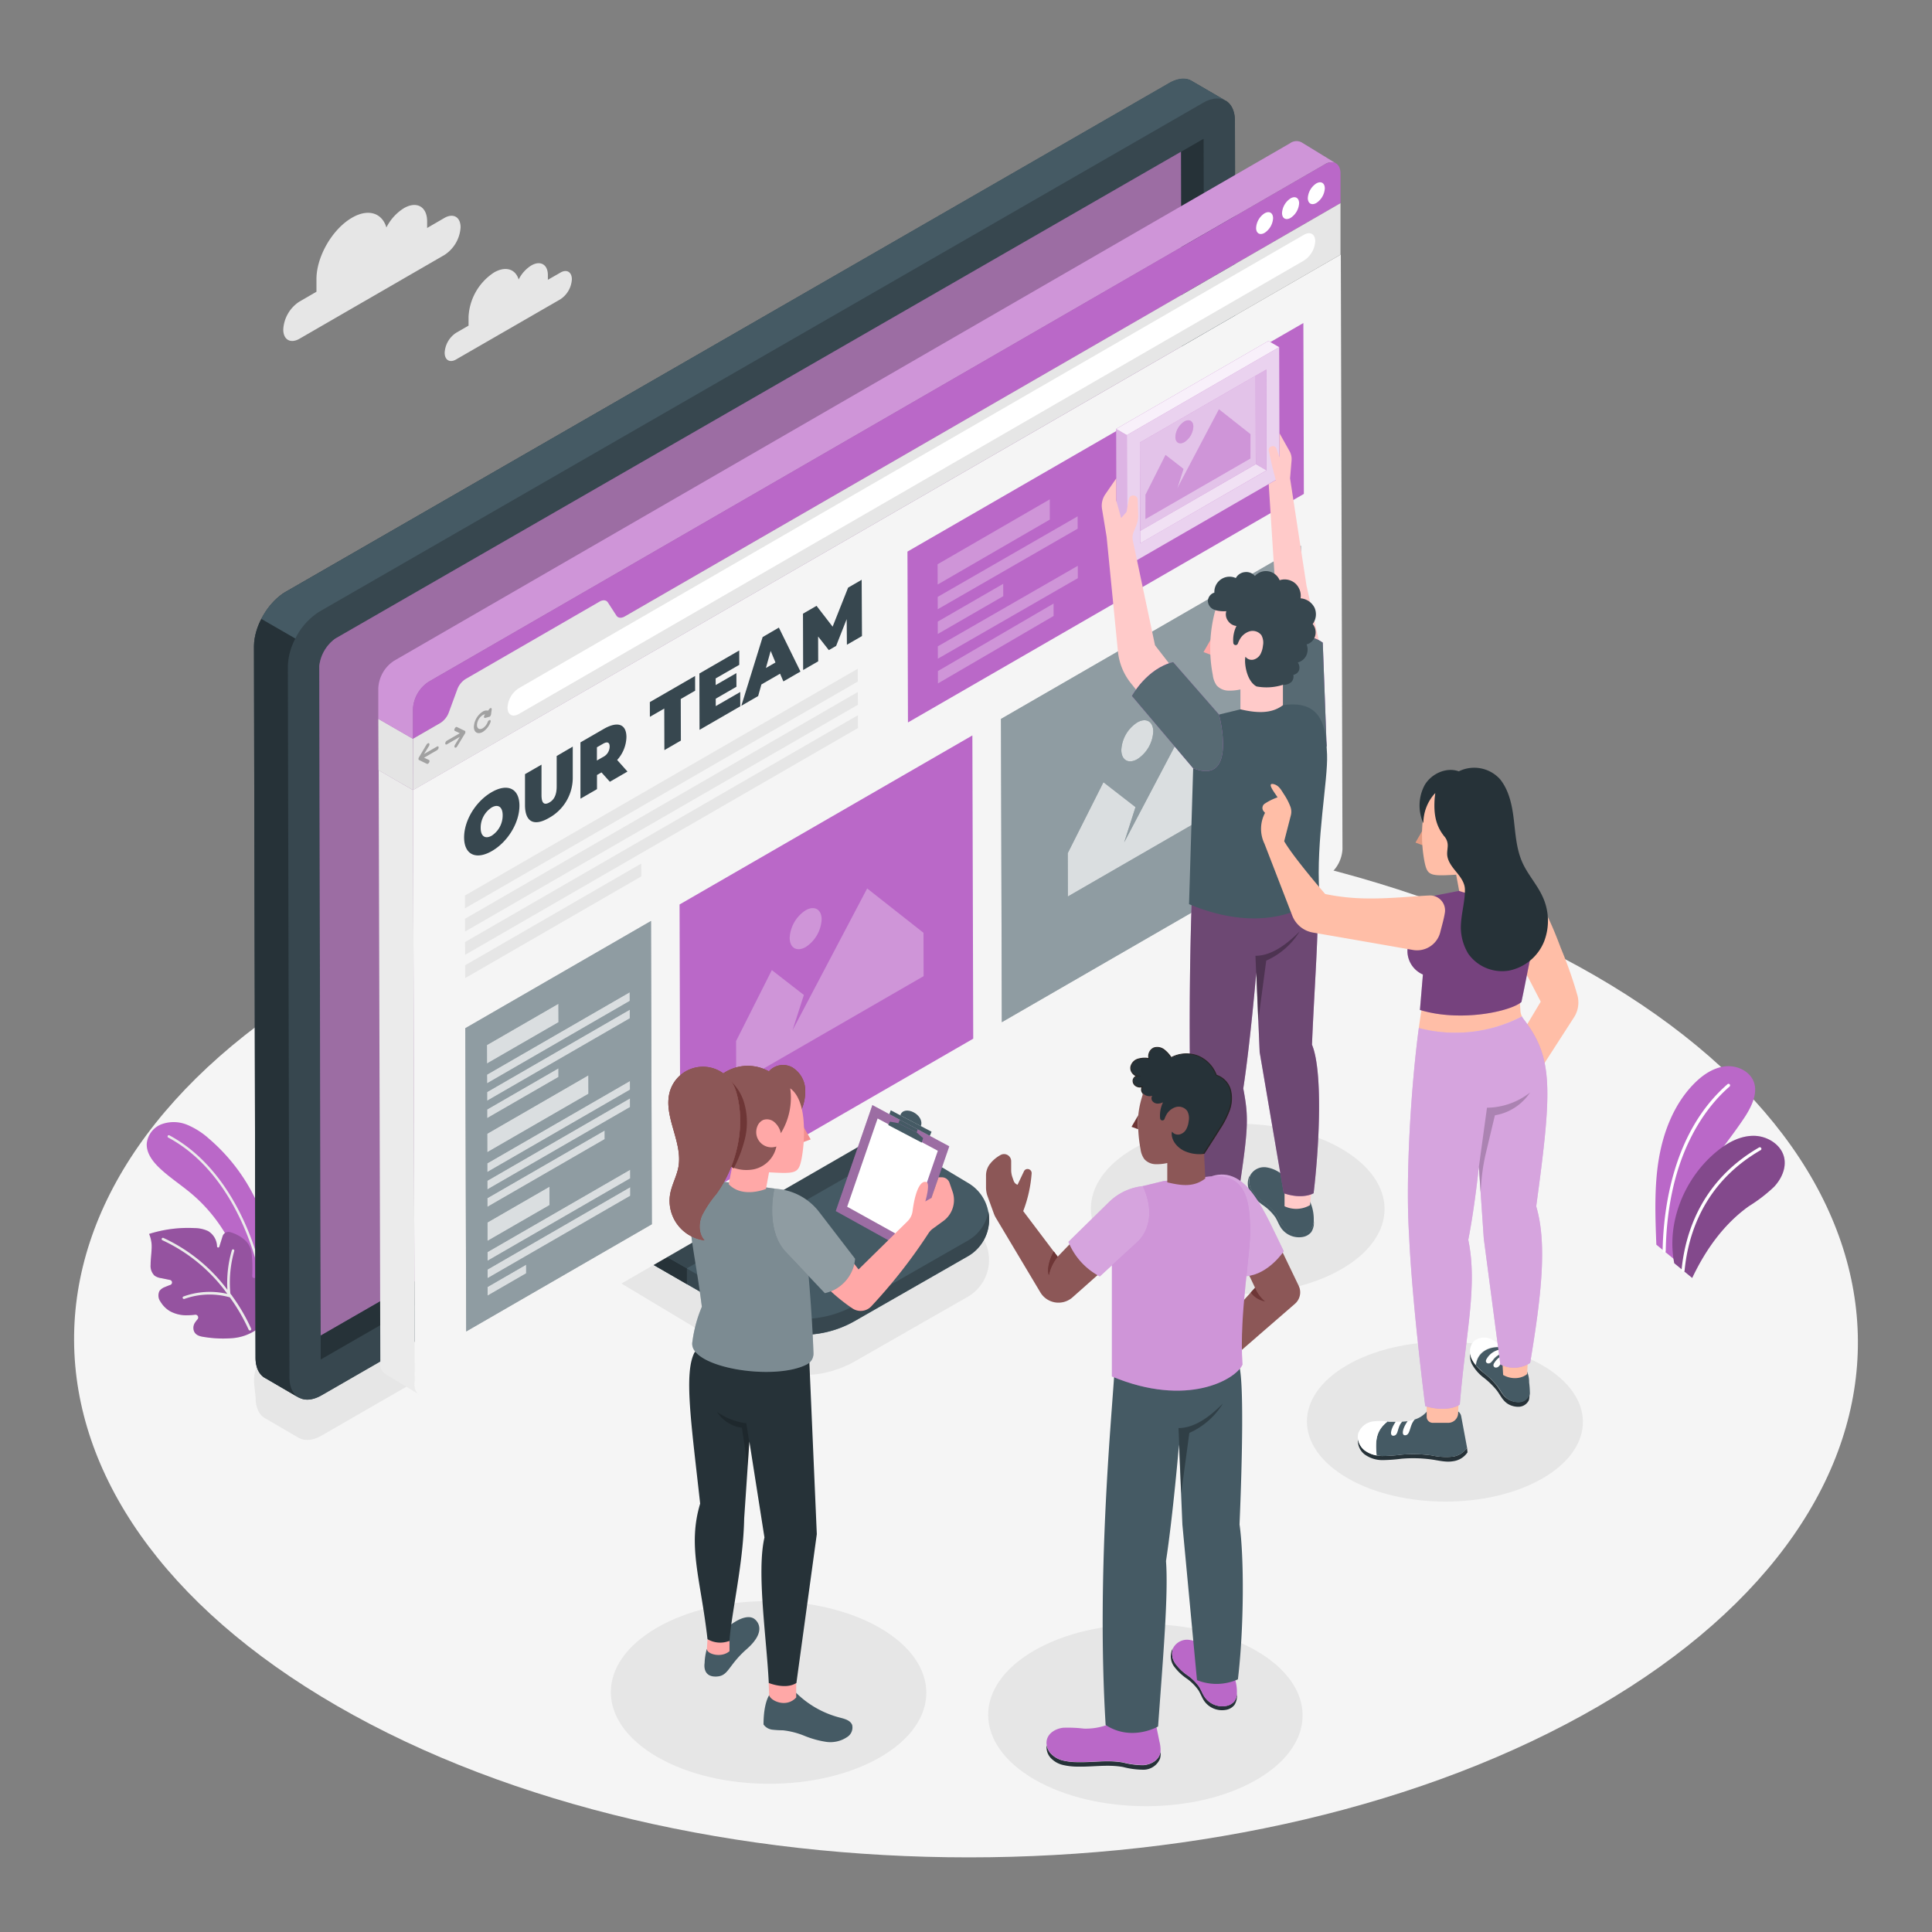 <?xml version="1.0" encoding="UTF-8"?>
<svg xmlns="http://www.w3.org/2000/svg" viewBox="0 0 500 500">
  <rect x="0" y="0" width="500" height="500" fill="#808080" stroke="none"/>
  <defs>
    <style>.cls-1{fill:#f5f5f5;}.cls-2{fill:#e6e6e6;}.cls-3{fill:#ba68c8;}.cls-14,.cls-16,.cls-4{opacity:0.3;}.cls-13,.cls-14,.cls-17,.cls-21,.cls-22,.cls-23,.cls-24,.cls-25,.cls-26,.cls-5{fill:#fff;}.cls-6{fill:#ebebeb;}.cls-13,.cls-15,.cls-7,.cls-8{opacity:0.2;}.cls-8,.cls-9{fill:#455a64;}.cls-10{fill:#37474f;}.cls-11{fill:#263238;}.cls-12{fill:#ffa8a7;}.cls-15{fill:#e0e0e0;}.cls-17{opacity:0.4;}.cls-18{isolation:isolate;}.cls-19,.cls-23{opacity:0.8;}.cls-20{fill:#ffcac9;}.cls-21,.cls-29{opacity:0.1;}.cls-22,.cls-27{opacity:0.5;}.cls-24{opacity:0.7;}.cls-25{opacity:0.9;}.cls-26{opacity:0.6;}.cls-28{fill:#ffbea7;}.cls-30{fill:#e39b81;}.cls-31{fill:#8c5757;}.cls-32{fill:#6e3636;}.cls-33{fill:#272525;}.cls-34{fill:#f28f8f;}</style>
  </defs>
  <g id="Floor">
    <path class="cls-1" d="M412.68,252.44c-90.43-52.21-236.58-52.21-326.43,0S-3.12,389.32,87.31,441.53s236.59,52.21,326.44,0S503.12,304.66,412.68,252.44Z"></path>
  </g>
  <g id="Shadows">
    <path class="cls-2" d="M227.68,421.28c-16-9.23-41.84-9.23-57.73,0s-15.81,24.21.19,33.44,41.84,9.24,57.73,0S243.68,430.52,227.68,421.28Z"></path>
    <path class="cls-2" d="M325.11,427.21c-15.95-9.2-41.71-9.2-57.55,0s-15.75,24.13.19,33.33,41.71,9.21,57.54,0S341.05,436.42,325.11,427.21Z"></path>
    <path class="cls-2" d="M399.12,353.31c-14-8.08-36.61-8.08-50.51,0s-13.83,21.18.16,29.25,36.61,8.08,50.51,0S413.11,361.39,399.12,353.31Z"></path>
    <path class="cls-2" d="M347.11,297.26c-14.89-8.6-38.95-8.6-53.74,0s-14.72,22.53.17,31.13,38.95,8.6,53.74,0S362,305.86,347.11,297.26Z"></path>
    <path class="cls-2" d="M319.6,221.72c0-2.56-.91-4.37-2.36-5.24h0l0,0-.06,0h0l-8.61-5h0a3,3,0,0,0-.59-.31,4.18,4.18,0,0,0-1.34-.32,4.87,4.87,0,0,0-.85,0l-.28,0-.63.12-.32.09a5.9,5.9,0,0,0-.67.23l-.3.12a8.47,8.47,0,0,0-1,.5L73.92,343.58h0a9.4,9.4,0,0,0-.88.57l-.28.2-.59.46h0l-.3.26h0l-.54.49h0l-.29.29-.51.55-.27.29-.5.61c-.08.1-.15.2-.23.29h0c-.17.23-.34.46-.5.7l-.18.26c-.18.26-.35.53-.52.81a1.74,1.74,0,0,0-.11.18,18.14,18.14,0,0,0-.89,1.69c0,.1-.09.19-.14.29l-.24.59h0c-.06.13-.11.25-.16.38s-.13.36-.2.55-.09.29-.14.43h0a4.91,4.91,0,0,0-.15.51h0l-.12.49h0L66,355h0c0,.18-.07.36-.1.54h0c0,.14-.06.28-.08.42h0c0,.2,0,.41-.07.61h0c0,.11,0,.23,0,.34h0c0,.31,0,.63,0,.93h0l.41,3.93a7.8,7.8,0,0,0,.59,3.15,4.94,4.94,0,0,0,.69,1.14,4.25,4.25,0,0,0,.91.84h0a3.42,3.42,0,0,0,.46.26l8.49,4.95h0l.13.07.06,0h0c1.48.78,3.49.63,5.71-.64l73.09-42.1,38,22.81c.49.28,1,.54,1.49.79l.5.24c.34.16.69.32,1,.46l.6.24c.32.13.65.25,1,.36l.64.22,1,.29.65.17c.33.09.66.16,1,.23l.62.13c.36.07.73.13,1.1.18l.53.08c.54.07,1.09.13,1.64.17s1.16.05,1.74.05,1.16,0,1.75-.05a27.05,27.05,0,0,0,3.46-.44c.66-.13,1.31-.29,1.95-.46l.6-.18c.46-.14.9-.28,1.35-.44l.66-.25c.44-.17.88-.35,1.31-.54l.59-.26c.61-.3,1.22-.61,1.82-.95l29.21-16.71A11,11,0,0,0,255.76,324a10.82,10.82,0,0,0-5.14-7.39l-16.7-10-7.09-4.25a9.46,9.46,0,0,1-1-.72,9.61,9.61,0,0,1-3.32-5.06,9.73,9.73,0,0,1-.32-2.47V291.5l89.65-51.63c4.54-2.62,8.22-9,8.2-14.21Z"></path>
  </g>
  <g id="Plants">
    <path class="cls-3" d="M433.3,325.92l-4.64-3.8c-.28-7.32-.57-15,.65-22.23s4.05-14.36,9.21-19.54c2.16-2.17,4.84-4,7.89-4.37s6.44,1.18,7.49,4.06-.56,6.29-2.32,9c-3.76,5.71-8.25,10.92-11.93,16.68A40.71,40.71,0,0,0,433.3,325.92Z"></path>
    <path class="cls-3" d="M433.3,326.92l4.64,3.81c3.43-7.24,8.16-13.94,14.68-18.58a40.3,40.3,0,0,0,6.5-5c1.88-2,3.18-4.77,2.64-7.46-.7-3.44-4.36-5.72-7.88-5.74s-6.81,1.76-9.53,4C436,304.75,431.19,316.33,433.3,326.92Z"></path>
    <path class="cls-4" d="M433.3,326.92l4.64,3.81c3.43-7.24,8.16-13.94,14.68-18.58a40.3,40.3,0,0,0,6.5-5c1.88-2,3.18-4.77,2.64-7.46-.7-3.44-4.36-5.72-7.88-5.74s-6.81,1.76-9.53,4C436,304.75,431.19,316.33,433.3,326.92Z"></path>
    <path class="cls-5" d="M430.68,324.18h0a.42.42,0,0,1-.4-.41c.19-10.84,2.63-30.87,16.8-43.18a.4.4,0,0,1,.53.61c-6,5.2-16.09,17.64-16.52,42.58A.42.42,0,0,1,430.68,324.18Z"></path>
    <path class="cls-5" d="M435.54,329.17h0a.4.4,0,0,1-.36-.44c.94-9.75,5.2-23.17,20.07-31.77a.4.4,0,0,1,.4.7c-14.58,8.42-18.75,21.59-19.68,31.14A.4.4,0,0,1,435.54,329.17Z"></path>
    <path class="cls-3" d="M49.49,308.87c-2.71-2.28-5.72-4.21-8.28-6.66-1.74-1.67-3.35-3.82-3.23-6.23a6,6,0,0,1,3.88-5.05,9.2,9.2,0,0,1,6.57.16,19.94,19.94,0,0,1,5.64,3.59,48.14,48.14,0,0,1,16.59,31.78,7.24,7.24,0,0,1-.47,4.13,4,4,0,0,1-3.77,2c-3.86-.37-4.34-5.39-5.51-8.17a41.33,41.33,0,0,0-6.43-10.55A40.72,40.72,0,0,0,49.49,308.87Z"></path>
    <path class="cls-6" d="M67.1,328.65a.32.32,0,0,1-.31-.25c-1.41-5.8-7.25-25.41-23.25-34a.32.32,0,1,1,.31-.57c16.24,8.75,22.15,28.59,23.57,34.46a.32.32,0,0,1-.24.39Z"></path>
    <path class="cls-3" d="M70,336.77a9.92,9.92,0,0,1-3.25,7.08,12.77,12.77,0,0,1-6.54,2.46,30.38,30.38,0,0,1-7.19-.27c-1.18-.16-2.51-.42-2.89-1.76a2.46,2.46,0,0,1,.4-2.08,8.18,8.18,0,0,1,.59-.76.72.72,0,0,0-.62-1.19,17,17,0,0,1-2,.14A8.81,8.81,0,0,1,44,339.34a7,7,0,0,1-2.45-2.44,2.7,2.7,0,0,1-.27-2.81,3.12,3.12,0,0,1,1.39-1c.47-.2.94-.39,1.42-.56a.67.67,0,0,0-.09-1.28l-2.25-.46a3.89,3.89,0,0,1-1.77-.67,3.47,3.47,0,0,1-1-2.78c0-1.35.2-2.69.25-4a8.47,8.47,0,0,0-.64-4,33.43,33.43,0,0,1,11.79-1.51,8.47,8.47,0,0,1,3.45.76,4.76,4.76,0,0,1,2.34,4,.3.3,0,0,0,.59.05l.85-2.71a1.6,1.6,0,0,1,1.93-1.06,9.67,9.67,0,0,1,3.51,1.79,5.36,5.36,0,0,1,2.06,3.62,35.26,35.26,0,0,1,.16,5.9.53.53,0,0,0,.93.39l.06,0a1.83,1.83,0,0,1,1.18-.62c1.2-.08,1.73,1.05,2,2.05A19.85,19.85,0,0,1,70,336.77Z"></path>
    <path class="cls-7" d="M70,336.77a9.92,9.92,0,0,1-3.25,7.08,12.77,12.77,0,0,1-6.54,2.46,30.38,30.38,0,0,1-7.19-.27c-1.18-.16-2.51-.42-2.89-1.76a2.46,2.46,0,0,1,.4-2.08,8.18,8.18,0,0,1,.59-.76.72.72,0,0,0-.62-1.19,17,17,0,0,1-2,.14A8.81,8.81,0,0,1,44,339.34a7,7,0,0,1-2.45-2.44,2.7,2.7,0,0,1-.27-2.81,3.12,3.12,0,0,1,1.39-1c.47-.2.94-.39,1.42-.56a.67.67,0,0,0-.09-1.28l-2.25-.46a3.89,3.89,0,0,1-1.77-.67,3.47,3.47,0,0,1-1-2.78c0-1.35.2-2.69.25-4a8.47,8.47,0,0,0-.64-4,33.43,33.43,0,0,1,11.79-1.51,8.47,8.47,0,0,1,3.45.76,4.76,4.76,0,0,1,2.34,4,.3.3,0,0,0,.59.05l.85-2.71a1.6,1.6,0,0,1,1.93-1.06,9.67,9.67,0,0,1,3.51,1.79,5.36,5.36,0,0,1,2.06,3.62,35.26,35.26,0,0,1,.16,5.9.53.53,0,0,0,.93.39l.06,0a1.83,1.83,0,0,1,1.18-.62c1.2-.08,1.73,1.05,2,2.05A19.85,19.85,0,0,1,70,336.77Z"></path>
    <path class="cls-6" d="M65,343.86a47.81,47.81,0,0,0-4.91-8.45.36.36,0,0,0-.16-.22c-.1-.14-.21-.28-.31-.43a29.94,29.94,0,0,1,1-11,.32.32,0,1,0-.61-.21,30.07,30.07,0,0,0-1.16,10.25,43.3,43.3,0,0,0-16.56-13.43.33.33,0,0,0-.43.17.33.33,0,0,0,.17.43,43,43,0,0,1,16.81,13.89,20,20,0,0,0-11.38.68.33.33,0,0,0,.12.63l.12,0a19.26,19.26,0,0,1,11.78-.42,47.32,47.32,0,0,1,4.87,8.37.33.33,0,0,0,.3.2l.12,0A.33.33,0,0,0,65,343.86Z"></path>
  </g>
  <g id="Clouds">
    <path class="cls-2" d="M91.11,56.34c4.2-2.43,7.76-1.24,8.89,2.53a12.5,12.5,0,0,1,4.54-5c3.3-1.91,6-.38,6,3.41V59L115,56.41c2.31-1.33,4.19-.26,4.2,2.4A9.19,9.19,0,0,1,115,66L77.5,87.67c-2.31,1.33-4.19.26-4.19-2.39a9.17,9.17,0,0,1,4.17-7.22L81.9,75.5V72.3C81.87,66.43,86,59.29,91.11,56.34Z"></path>
    <path class="cls-2" d="M127.85,70.52c3-1.74,5.57-.89,6.38,1.82a8.89,8.89,0,0,1,3.26-3.63c2.36-1.37,4.29-.27,4.3,2.45v1.25L145,70.57c1.66-1,3-.18,3,1.72a6.64,6.64,0,0,1-3,5.18L118.08,93c-1.66,1-3,.19-3-1.71a6.57,6.57,0,0,1,3-5.18l3.18-1.84V82A14.56,14.56,0,0,1,127.85,70.52Z"></path>
  </g>
  <g id="Device">
    <path class="cls-8" d="M255.76,313.59a10.82,10.82,0,0,0-5.14-7.39l-23.79-14.27a9.62,9.62,0,0,1-4.67-8.26V272.34l-53.78,31.09L163.89,306v12.76h0a9.6,9.6,0,0,0,2.92,6.91c.26.25.54.49.83.72a8.63,8.63,0,0,0,1.07.71l25.55,14.73A26.94,26.94,0,0,0,206,345.4q.87.06,1.74.06c.58,0,1.16,0,1.75,0a26.92,26.92,0,0,0,11.74-3.52l29.21-16.72A10.94,10.94,0,0,0,255.76,313.59Z"></path>
    <path class="cls-9" d="M255.76,313.59a10.82,10.82,0,0,0-5.14-7.39l-23.79-14.27a9.62,9.62,0,0,1-4.67-8.26V272.34l-53.78,31.09L163.89,306v12.76a9.61,9.61,0,0,0,4.82,8.34l25.55,14.73a27.09,27.09,0,0,0,27,0l29.21-16.72A10.94,10.94,0,0,0,255.76,313.59Z"></path>
    <path class="cls-10" d="M250.43,321.1l-29,16.59a27.51,27.51,0,0,1-27.38,0l-21.52-12.41a8.22,8.22,0,0,1-4.13-7.13l0-14.68L163.89,306v12.76a9.61,9.61,0,0,0,4.82,8.34l25.55,14.73a27.09,27.09,0,0,0,27,0l29.21-16.72a10.94,10.94,0,0,0,5.33-11.58A10.85,10.85,0,0,1,250.43,321.1Z"></path>
    <path class="cls-11" d="M172.53,325.24a8.22,8.22,0,0,1-4.13-7.13l0-14.68L163.89,306v12.76a9.61,9.61,0,0,0,4.82,8.34l9.06,5.23v-4.08Z"></path>
    <path class="cls-10" d="M172.53,325.24l5.24,3h0l56.15-32.09-7.09-4.25a9.62,9.62,0,0,1-4.67-8.26V272.34l-53.78,31.09,0,14.68A8.22,8.22,0,0,0,172.53,325.24Z"></path>
    <path class="cls-10" d="M319.6,31.32c0-2.57-.91-4.38-2.36-5.25h0l0,0-.06,0h0l-8.61-5h0a3.63,3.63,0,0,0-.59-.3,4.18,4.18,0,0,0-1.34-.32,7.14,7.14,0,0,0-4.05,1.11L73.92,153.18h0c-.3.17-.59.36-.88.56l-.28.21-.59.46-.3.26-.54.49-.29.29-.51.54-.27.3c-.17.2-.34.4-.5.61l-.23.29c-.17.23-.34.46-.5.7l-.18.25c-.18.27-.35.54-.52.82a1.74,1.74,0,0,0-.11.18,18.14,18.14,0,0,0-.89,1.69l-.14.29-.24.59c-.06.12-.11.25-.16.38l-.2.54-.14.44c-.06.17-.11.34-.16.51l-.12.49-.12.47c0,.18-.07.36-.1.53s-.06.29-.08.42,0,.42-.07.62,0,.23,0,.34c0,.31,0,.62,0,.93h0l.41,183.94a7.8,7.8,0,0,0,.59,3.15,4.49,4.49,0,0,0,1.6,2h0a5,5,0,0,0,.46.26l8.49,4.95h0l.13.07.06,0h0c1.48.78,3.49.63,5.71-.65L311.81,229.47c4.54-2.62,8.22-9,8.2-14.21Zm-237,141.15A10,10,0,0,1,84.91,167a10,10,0,0,0-2.28,5.44Zm223-133.2h0l-218.9,126L311.49,35.91l-5.82,3.36Zm-223,134.46L83,345.64l0,6.2Z"></path>
    <path class="cls-12" d="M77.47,361.79h0l-.06,0Z"></path>
    <path class="cls-12" d="M317.24,26.07l0,0,0,0Z"></path>
    <path class="cls-10" d="M319.6,31.32c0-2.57-.91-4.38-2.36-5.25l0,0-.06,0-8.61-5h0c-1.5-1-3.62-.87-6,.49L73.92,153.18c-4.55,2.63-8.22,9-8.2,14.21l.41,183.94c0,2.46.84,4.22,2.19,5.13h0a5,5,0,0,0,.46.26l8.49,4.95.13.07.06,0c1.48.78,3.49.63,5.71-.65L311.81,229.47c4.54-2.62,8.22-9,8.2-14.21ZM306.06,212.44a10.23,10.23,0,0,1-4.14,7.16L83,345.64l0,6.2-.4-179.37a10.19,10.19,0,0,1,4.14-7.15L311.49,35.91l-5.82,3.36Z"></path>
    <path class="cls-3" d="M306.06,212.44l-.39-173.17-218.9,126a10.19,10.19,0,0,0-4.14,7.15L83,345.64l218.91-126A10.23,10.23,0,0,0,306.06,212.44Z"></path>
    <path class="cls-4" d="M306.06,212.44l-.39-173.17-218.9,126a10.19,10.19,0,0,0-4.14,7.15L83,345.64l218.91-126A10.23,10.23,0,0,0,306.06,212.44Z"></path>
    <path class="cls-13" d="M306.06,212.44l-.39-173.17-218.9,126a10.19,10.19,0,0,0-4.14,7.15L83,345.64l218.91-126A10.23,10.23,0,0,0,306.06,212.44Z"></path>
    <path class="cls-9" d="M308.53,21h0c-1.5-1-3.62-.87-6,.49L73.92,153.18a17.29,17.29,0,0,0-6.29,7l8.8,5.08a17.21,17.21,0,0,1,6.28-7L311.34,26.62c2.26-1.31,4.31-1.44,5.8-.6Z"></path>
    <path class="cls-11" d="M65.72,167.39l.41,183.94c0,2.46.84,4.22,2.19,5.13h0a5,5,0,0,0,.46.26l8.49,4.95c-1.46-.87-2.36-2.69-2.36-5.25L74.5,172.49a16.23,16.23,0,0,1,1.93-7.22l-8.8-5.08A16.12,16.12,0,0,0,65.72,167.39Z"></path>
    <path class="cls-11" d="M311.49,35.91l-5.82,3.36.39,173.17a10.23,10.23,0,0,1-4.14,7.16L83,345.64l0,6.2L307.75,222.43a10.19,10.19,0,0,0,4.14-7.15Z"></path>
  </g>
  <g id="Screen">
    <polygon class="cls-2" points="106.89 204.47 106.85 191.19 97.92 186.04 97.96 199.02 97.96 199.02 97.96 199.32 106.89 204.47 106.89 204.47"></polygon>
    <path class="cls-6" d="M107.32,358.35l-.43-153.88L98,199.32l.43,153.58a2.89,2.89,0,0,0,1.17,2.6h0l0,0,0,0,8.83,5.38A2.93,2.93,0,0,1,107.32,358.35Z"></path>
    <path class="cls-9" d="M111.44,360.69a4.37,4.37,0,0,1-.8.37A4.37,4.37,0,0,0,111.44,360.69Z"></path>
    <path class="cls-9" d="M110.08,361.19l-.17,0Z"></path>
    <path class="cls-9" d="M108.66,361.05v0h0l0,0Z"></path>
    <path class="cls-3" d="M106.87,191.16l0-7.65a9,9,0,0,1,4.09-7.09L342.81,42.55a2.89,2.89,0,0,1,2.87-.3l-8.84-5.41h0a2.86,2.86,0,0,0-3,.25L102,171a9,9,0,0,0-4.09,7.1l0,7.65h0l0,0v.3l8.93,5.15Z"></path>
    <path class="cls-14" d="M106.87,191.16l0-7.65a9,9,0,0,1,4.09-7.09L342.81,42.55a2.89,2.89,0,0,1,2.87-.3l-8.84-5.41h0a2.86,2.86,0,0,0-3,.25L102,171a9,9,0,0,0-4.09,7.1l0,7.65h0l0,0v.3l8.93,5.15Z"></path>
    <polygon class="cls-15" points="106.89 204.47 106.85 191.19 97.92 186.04 97.96 199.02 97.96 199.02 97.96 199.32 106.89 204.47 106.89 204.47"></polygon>
    <path class="cls-3" d="M342.81,42.55c2.26-1.31,4.11-.25,4.11,2.35l0,7.66L106.87,191.16l0-7.65a9,9,0,0,1,4.09-7.09Z"></path>
    <path class="cls-5" d="M327.26,55.21c1.22-.7,2.2-.14,2.21,1.26a4.85,4.85,0,0,1-2.19,3.79c-1.21.7-2.2.13-2.2-1.26A4.81,4.81,0,0,1,327.26,55.21Z"></path>
    <path class="cls-5" d="M334,51.34c1.21-.7,2.2-.13,2.21,1.26A4.85,4.85,0,0,1,334,56.39c-1.22.7-2.2.14-2.21-1.26A4.85,4.85,0,0,1,334,51.34Z"></path>
    <path class="cls-5" d="M340.65,47.48c1.22-.7,2.2-.14,2.21,1.26a4.85,4.85,0,0,1-2.19,3.79c-1.21.7-2.2.13-2.21-1.26A4.85,4.85,0,0,1,340.65,47.48Z"></path>
    <path class="cls-2" d="M155.16,155.7c.9-.52,1.74-.44,2.17.23l2.18,3.36c.43.67,1.26.77,2.17.24L346.92,52.58l0,13.31L106.89,204.49l0-13.3,7.11-4.11a5.38,5.38,0,0,0,2.17-2.75l2.15-5.85a5.38,5.38,0,0,1,2.16-2.74Z"></path>
    <path class="cls-1" d="M347,65.87l.43,153.87a9,9,0,0,1-4.09,7.09L111.44,360.69c-2.27,1.31-4.11.26-4.12-2.34l-.43-153.88Z"></path>
    <path class="cls-5" d="M337.46,60.76c1.61-.93,2.92-.19,2.92,1.66a6.4,6.4,0,0,1-2.9,5L134.27,184.78c-1.62.94-2.93.19-2.93-1.66a6.39,6.39,0,0,1,2.91-5Z"></path>
    <path class="cls-2" d="M110.73,192.37a.26.26,0,0,1,.3,0c.15.1.14.41,0,.68l-1.29,2.09,3.37-1.94c.23-.13.41,0,.41.23a.93.93,0,0,1-.41.72l-3.36,1.94,1.29.61c.16.08.18.37,0,.65a.85.85,0,0,1-.3.32.33.33,0,0,1-.28,0l-2.06-1-.09-.08v0l0-.16,0-.21v0l.08-.17,2-3.36A.89.89,0,0,1,110.73,192.37Z"></path>
    <path class="cls-2" d="M118,188.17a.31.31,0,0,1,.29,0l2.06,1,.08.09h0l0,.17,0,.21,0,0-.07.16-2.06,3.38a.83.83,0,0,1-.28.28.28.28,0,0,1-.29,0c-.16-.1-.15-.4,0-.68L119,190.7l-3.36,1.94c-.23.13-.41,0-.41-.24a.91.91,0,0,1,.4-.7l3.37-1.94-1.29-.61c-.17-.08-.17-.38,0-.66A.83.83,0,0,1,118,188.17Z"></path>
    <path class="cls-2" d="M124.92,184.17a1.79,1.79,0,0,1,1.39-.25l.31-.41a.86.86,0,0,1,.22-.21.39.39,0,0,1,.22-.05c.14,0,.21.17.19.37l-.17,1.27a.91.91,0,0,1-.18.42,1.42,1.42,0,0,1-.22.21l-.11,0-1,.28a.24.24,0,0,1-.31-.21.77.77,0,0,1,.18-.57l.1-.14a1.28,1.28,0,0,0-.63.2,3.25,3.25,0,0,0-1.47,2.55c0,.94.67,1.31,1.48.85a3.26,3.26,0,0,0,1.3-1.63.83.83,0,0,1,.36-.45.35.35,0,0,1,.19-.06c.2,0,.28.26.17.55a5,5,0,0,1-2,2.53c-1.26.73-2.3.14-2.3-1.32A5,5,0,0,1,124.92,184.17Z"></path>
    <g class="cls-16">
      <path d="M110.73,192.37a.26.26,0,0,1,.3,0c.15.1.14.41,0,.68l-1.29,2.09,3.37-1.94c.23-.13.41,0,.41.23a.93.93,0,0,1-.41.72l-3.36,1.94,1.29.61c.16.08.18.37,0,.65a.85.85,0,0,1-.3.32.33.33,0,0,1-.28,0l-2.06-1-.09-.08v0l0-.16,0-.21v0l.08-.17,2-3.36A.89.89,0,0,1,110.73,192.37Z"></path>
    </g>
    <g class="cls-16">
      <path d="M118,188.17a.31.31,0,0,1,.29,0l2.06,1,.08.09h0l0,.17,0,.21,0,0-.07.16-2.06,3.38a.83.83,0,0,1-.28.28.28.28,0,0,1-.29,0c-.16-.1-.15-.4,0-.68L119,190.7l-3.36,1.94c-.23.13-.41,0-.41-.24a.91.91,0,0,1,.4-.7l3.37-1.94-1.29-.61c-.17-.08-.17-.38,0-.66A.83.83,0,0,1,118,188.17Z"></path>
    </g>
    <g class="cls-16">
      <path d="M124.92,184.17a1.79,1.79,0,0,1,1.39-.25l.31-.41a.86.86,0,0,1,.22-.21.39.39,0,0,1,.22-.05c.14,0,.21.17.19.37l-.17,1.27a.91.91,0,0,1-.18.42,1.42,1.42,0,0,1-.22.21l-.11,0-1,.28a.24.24,0,0,1-.31-.21.77.77,0,0,1,.18-.57l.1-.14a1.28,1.28,0,0,0-.63.2,3.25,3.25,0,0,0-1.47,2.55c0,.94.67,1.31,1.48.85a3.26,3.26,0,0,0,1.3-1.63.83.83,0,0,1,.36-.45.35.35,0,0,1,.19-.06c.2,0,.28.26.17.55a5,5,0,0,1-2,2.53c-1.26.73-2.3.14-2.3-1.32A5,5,0,0,1,124.92,184.17Z"></path>
    </g>
    <polygon class="cls-2" points="165.96 223.49 165.97 226.81 120.39 253.13 120.38 249.81 165.96 223.49"></polygon>
    <polygon class="cls-2" points="222.02 185.1 222.03 188.42 120.37 247.11 120.36 243.8 222.02 185.1"></polygon>
    <polygon class="cls-2" points="222 179.09 222.01 182.4 120.35 241.09 120.34 237.78 222 179.09"></polygon>
    <polygon class="cls-2" points="221.98 173.07 221.99 176.39 120.33 235.08 120.33 231.76 221.98 173.07"></polygon>
    <polygon class="cls-10" points="191.31 168.34 191.32 172.06 185.21 175.58 185.22 177.29 190.58 174.2 190.59 177.73 185.23 180.82 185.24 182.74 191.57 179.09 191.58 182.79 181.04 188.88 181 174.3 191.31 168.34"></polygon>
    <polygon class="cls-10" points="179.89 174.94 179.9 178.75 176.18 180.9 176.21 191.66 171.94 194.13 171.91 183.37 168.19 185.51 168.18 181.7 179.89 174.94"></polygon>
    <path class="cls-10" d="M159.72,196.68l2.67,3-4.56,2.64-2.17-2.42-1.16.67v3.66l-4.28,2.47,0-14.57,6.11-3.53c3.54-2,5.78-1.21,5.79,2.16A9.17,9.17,0,0,1,159.72,196.68Zm-3.67-.76a3.07,3.07,0,0,0,1.73-2.71c0-1.06-.56-1.39-1.74-.71l-1.56.9v3.42l1.56-.9"></path>
    <path class="cls-10" d="M148.23,193.22l0,8a11.86,11.86,0,0,1-6.16,10.46c-3.89,2.25-6.19,1.05-6.2-3.33l0-8,4.27-2.46,0,7.87c0,2.23.76,2.63,2,1.94s1.93-1.95,1.93-4.18l0-7.87Z"></path>
    <path class="cls-10" d="M127.26,205c4.13-2.38,7.16-.92,7.17,3.49s-3,9.38-7.13,11.76-7.17.93-7.19-3.49S123.12,207.38,127.26,205Zm0,11.27a6.25,6.25,0,0,0,2.83-5.29c0-2.27-1.28-2.91-2.85-2a6.22,6.22,0,0,0-2.84,5.29c0,2.28,1.27,2.91,2.86,2"></path>
    <path class="cls-10" d="M201.57,162.42l5.59,11.38-4.42,2.55-.86-2-4.83,2.79-.84,3-4.35,2.51,5.51-17.78Zm-3.34,10.45,2.46-1.42-1.24-3-1.22,4.38"></path>
    <polygon class="cls-10" points="223 150.05 223.08 164.61 219.18 166.86 219.12 160.23 216.39 167.16 214.5 168.25 211.73 164.73 211.75 171.15 207.85 173.4 207.81 158.82 211.32 156.79 215.48 162.18 219.49 152.08 223 150.05"></polygon>
    <polygon class="cls-3" points="251.65 190.33 251.87 268.81 176.09 312.56 175.87 234.08 251.65 190.33"></polygon>
    <polygon class="cls-3" points="337.31 83.6 337.44 127.82 234.98 186.97 234.85 142.75 337.31 83.6"></polygon>
    <polygon class="cls-9" points="168.48 238.35 168.7 316.83 120.65 344.58 120.42 266.1 168.48 238.35"></polygon>
    <polygon class="cls-9" points="336.67 141.24 336.89 219.72 259.27 264.54 259.05 186.06 336.67 141.24"></polygon>
    <polygon class="cls-17" points="168.48 238.35 168.7 316.83 120.65 344.58 120.42 266.1 168.48 238.35"></polygon>
    <polygon class="cls-17" points="336.67 141.24 336.89 219.72 259.27 264.54 259.05 186.06 336.67 141.24"></polygon>
    <polygon class="cls-3" points="271.68 129.23 271.69 134.47 242.67 151.27 242.65 146.03 271.68 129.23"></polygon>
    <g class="cls-18">
      <polygon class="cls-3" points="272.66 156.2 272.67 159.41 242.74 176.87 242.73 173.67 272.66 156.2"></polygon>
      <polygon class="cls-3" points="278.93 146.43 278.94 149.63 242.72 170.47 242.71 167.27 278.93 146.43"></polygon>
      <polygon class="cls-3" points="259.63 151.09 259.64 154.29 242.7 164.07 242.69 160.87 259.63 151.09"></polygon>
    </g>
    <polygon class="cls-3" points="278.89 133.63 278.9 136.82 242.69 157.67 242.68 154.47 278.89 133.63"></polygon>
    <g class="cls-16">
      <polygon class="cls-5" points="271.68 129.23 271.69 134.47 242.67 151.27 242.65 146.03 271.68 129.23"></polygon>
      <g class="cls-18">
        <polygon class="cls-5" points="272.66 156.2 272.67 159.41 242.74 176.87 242.73 173.67 272.66 156.2"></polygon>
        <polygon class="cls-5" points="278.93 146.43 278.94 149.63 242.72 170.47 242.71 167.27 278.93 146.43"></polygon>
        <polygon class="cls-5" points="259.63 151.09 259.64 154.29 242.7 164.07 242.69 160.87 259.63 151.09"></polygon>
      </g>
      <polygon class="cls-5" points="278.89 133.63 278.9 136.82 242.69 157.67 242.68 154.47 278.89 133.63"></polygon>
    </g>
    <polygon class="cls-9" points="144.53 259.76 144.55 264.55 126.03 275.24 126.02 270.45 144.53 259.76"></polygon>
    <polygon class="cls-9" points="162.97 256.79 162.98 259.04 126.05 280.37 126.04 278.11 162.97 256.79"></polygon>
    <polygon class="cls-9" points="162.99 261.3 162.99 263.55 126.06 284.88 126.06 282.62 162.99 261.3"></polygon>
    <g class="cls-18">
      <polygon class="cls-9" points="163.12 307.22 163.12 309.47 126.19 330.79 126.19 328.54 163.12 307.22"></polygon>
      <polygon class="cls-9" points="163.1 302.71 163.11 304.96 126.18 326.29 126.17 324.03 163.1 302.71"></polygon>
      <polygon class="cls-9" points="142.2 307.11 142.21 311.89 126.16 321.15 126.15 316.37 142.2 307.11"></polygon>
      <polygon class="cls-9" points="156.5 292.56 156.5 294.81 126.14 312.34 126.13 310.08 156.5 292.56"></polygon>
      <polygon class="cls-9" points="163.05 284.25 163.06 286.51 126.13 307.83 126.12 305.58 163.05 284.25"></polygon>
      <polygon class="cls-9" points="163.04 279.75 163.05 282.01 126.11 303.33 126.11 301.07 163.04 279.75"></polygon>
    </g>
    <polygon class="cls-9" points="152.28 278.28 152.3 283.07 126.1 298.2 126.09 293.41 152.28 278.28"></polygon>
    <polygon class="cls-9" points="144.53 276.47 144.54 278.72 126.07 289.38 126.07 287.13 144.53 276.47"></polygon>
    <polygon class="cls-9" points="136.17 327.29 136.17 329.54 126.2 335.3 126.2 333.05 136.17 327.29"></polygon>
    <g class="cls-19">
      <polygon class="cls-5" points="144.53 259.76 144.55 264.55 126.03 275.24 126.02 270.45 144.53 259.76"></polygon>
      <polygon class="cls-5" points="162.97 256.79 162.98 259.04 126.05 280.37 126.04 278.11 162.97 256.79"></polygon>
      <polygon class="cls-5" points="162.99 261.3 162.99 263.55 126.06 284.88 126.06 282.62 162.99 261.3"></polygon>
      <g class="cls-18">
        <polygon class="cls-5" points="163.12 307.22 163.12 309.47 126.19 330.79 126.19 328.54 163.12 307.22"></polygon>
        <polygon class="cls-5" points="163.1 302.71 163.11 304.96 126.18 326.29 126.17 324.03 163.1 302.71"></polygon>
        <polygon class="cls-5" points="142.2 307.11 142.21 311.89 126.16 321.15 126.15 316.37 142.2 307.11"></polygon>
        <polygon class="cls-5" points="156.5 292.56 156.5 294.81 126.14 312.34 126.13 310.08 156.5 292.56"></polygon>
        <polygon class="cls-5" points="163.05 284.25 163.06 286.51 126.13 307.83 126.12 305.58 163.05 284.25"></polygon>
        <polygon class="cls-5" points="163.04 279.75 163.05 282.01 126.11 303.33 126.11 301.07 163.04 279.75"></polygon>
      </g>
      <polygon class="cls-5" points="152.28 278.28 152.3 283.07 126.1 298.2 126.09 293.41 152.28 278.28"></polygon>
      <polygon class="cls-5" points="144.53 276.47 144.54 278.72 126.07 289.38 126.07 287.13 144.53 276.47"></polygon>
      <polygon class="cls-5" points="136.17 327.29 136.17 329.54 126.2 335.3 126.2 333.05 136.17 327.29"></polygon>
    </g>
    <polygon class="cls-3" points="224.42 229.93 209.37 258.52 205.11 266.62 208.04 257.5 199.75 251.06 190.5 269.42 190.53 280.63 239.03 252.63 239 241.41 224.42 229.93"></polygon>
    <path class="cls-3" d="M208.52,245.09a9.12,9.12,0,0,0,4.12-7.14c0-2.62-1.87-3.68-4.15-2.36a9.06,9.06,0,0,0-4.12,7.13C204.38,245.35,206.23,246.4,208.52,245.09Z"></path>
    <g class="cls-16">
      <polygon class="cls-5" points="224.42 229.93 209.37 258.52 205.11 266.62 208.04 257.5 199.75 251.06 190.5 269.42 190.53 280.63 239.03 252.63 239 241.41 224.42 229.93"></polygon>
      <path class="cls-5" d="M208.52,245.09a9.12,9.12,0,0,0,4.12-7.14c0-2.62-1.87-3.68-4.15-2.36a9.06,9.06,0,0,0-4.12,7.13C204.38,245.35,206.23,246.4,208.52,245.09Z"></path>
    </g>
    <polygon class="cls-9" points="310.25 181.31 295.2 209.9 290.94 218 293.87 208.88 285.57 202.44 276.33 220.8 276.36 232.01 324.86 204.01 324.83 192.79 310.25 181.31"></polygon>
    <path class="cls-9" d="M294.34,196.47a9.07,9.07,0,0,0,4.12-7.14c0-2.62-1.86-3.68-4.14-2.36a9,9,0,0,0-4.12,7.13C290.2,196.73,292.06,197.78,294.34,196.47Z"></path>
    <g class="cls-19">
      <polygon class="cls-5" points="310.25 181.31 295.2 209.9 290.94 218 293.87 208.88 285.57 202.44 276.33 220.8 276.36 232.01 324.86 204.01 324.83 192.79 310.25 181.31"></polygon>
      <path class="cls-5" d="M294.34,196.47a9.07,9.07,0,0,0,4.12-7.14c0-2.62-1.86-3.68-4.14-2.36a9,9,0,0,0-4.12,7.13C290.2,196.73,292.06,197.78,294.34,196.47Z"></path>
    </g>
  </g>
  <g id="Character_4" data-name="Character 4">
    <polygon class="cls-20" points="331.14 123.65 328.34 125.26 330.02 151.55 332.69 167.24 341.88 168.31 338.12 151.55 333.87 123.8 331.14 123.65"></polygon>
    <path class="cls-3" d="M331.85,165.32c6.34-2.37,10.48,1,10.48,1l1,26.89-11.31-6.47Z"></path>
    <path class="cls-9" d="M331.85,165.32c6.34-2.37,10.48,1,10.48,1l1,26.89-11.31-6.47Z"></path>
    <path class="cls-21" d="M331.85,165.32c6.34-2.37,10.48,1,10.48,1l1,26.89-11.31-6.47Z"></path>
    <polygon class="cls-3" points="324.94 97.23 294.99 114.52 295.06 137.41 325.01 120.12 324.94 97.23"></polygon>
    <polygon class="cls-3" points="324.94 97.23 325.01 120.12 327.78 121.73 327.71 95.63 324.94 97.23"></polygon>
    <polygon class="cls-3" points="295.06 137.41 295.07 140.62 327.78 121.73 325.01 120.12 295.06 137.41"></polygon>
    <path class="cls-3" d="M331.05,89.85l-39.42,22.76.1,33.8,39.41-22.76Zm-36,50.77v-3.21L295,114.52l29.95-17.29,2.77-1.6.07,26.1Z"></path>
    <polygon class="cls-3" points="331.05 89.85 328.27 88.24 288.86 111 291.63 112.61 331.05 89.85"></polygon>
    <polygon class="cls-3" points="288.86 111 288.95 144.79 291.73 146.41 291.63 112.61 288.86 111"></polygon>
    <polygon class="cls-3" points="294.99 114.52 324.94 97.23 325.01 120.12 295.06 137.41 294.99 114.52"></polygon>
    <g class="cls-18">
      <polygon class="cls-3" points="315.43 105.92 323.59 112.35 323.61 118.63 296.45 134.32 296.43 128.03 301.61 117.75 306.25 121.36 304.61 126.47 307 121.93 315.43 105.92"></polygon>
      <path class="cls-3" d="M306.5,109.09c1.28-.74,2.32-.15,2.33,1.32a5.1,5.1,0,0,1-2.31,4c-1.28.74-2.32.14-2.33-1.33A5.1,5.1,0,0,1,306.5,109.09Z"></path>
    </g>
    <polygon class="cls-22" points="324.94 97.23 325.01 120.12 327.78 121.73 327.71 95.63 324.94 97.23"></polygon>
    <polygon class="cls-23" points="295.06 137.41 295.07 140.62 327.78 121.73 325.01 120.12 295.06 137.41"></polygon>
    <path class="cls-24" d="M331.05,89.85l-39.42,22.76.1,33.8,39.41-22.76Zm-36,50.77v-3.21L295,114.52l29.95-17.29,2.77-1.6.07,26.1Z"></path>
    <polygon class="cls-25" points="331.05 89.85 328.27 88.24 288.86 111 291.63 112.61 331.05 89.85"></polygon>
    <polygon class="cls-22" points="288.86 111 288.95 144.79 291.73 146.41 291.63 112.61 288.86 111"></polygon>
    <path class="cls-26" d="M324.94,97.23,295,114.52l.07,22.89L325,120.12ZM306.5,109.09c1.28-.74,2.32-.15,2.33,1.32a5.1,5.1,0,0,1-2.31,4c-1.28.74-2.32.14-2.33-1.33A5.1,5.1,0,0,1,306.5,109.09Zm-10.05,25.23,0-6.28,5.18-10.29,4.64,3.61-1.64,5.11,2.39-4.54,8.43-16,8.16,6.43,0,6.28Z"></path>
    <polygon class="cls-14" points="315.43 105.92 307 121.93 304.61 126.47 306.25 121.36 301.61 117.75 296.43 128.03 296.45 134.32 323.61 118.63 323.59 112.35 315.43 105.92"></polygon>
    <path class="cls-14" d="M306.52,114.41a5.1,5.1,0,0,0,2.31-4c0-1.47-1.05-2.06-2.33-1.32a5.1,5.1,0,0,0-2.31,4C304.2,114.55,305.24,115.15,306.52,114.41Z"></path>
    <path class="cls-20" d="M304.08,173.65,298.92,167l-5.74-27.09a3.75,3.75,0,0,1,.18-2.17l.7-1.73a7.21,7.21,0,0,0,.5-2.87l-.12-3.8a1.17,1.17,0,0,0-1.16-1.12h0a1.16,1.16,0,0,0-1.14.95l-.59,3.3-1.4,1.6-1.26-4.51V123.8l-2.84,4.12a5.21,5.21,0,0,0-.85,3.79l1.19,7.21,2.93,29.67a15.63,15.63,0,0,0,3.38,8.26l3.21,4Z"></path>
    <path class="cls-9" d="M320.1,331.58a4.67,4.67,0,0,1-4.2,2.82,20.83,20.83,0,0,1-5.3-.68c-3.93-.71-7.73,0-11.66-.1a16.35,16.35,0,0,1-3.83-.42,6.26,6.26,0,0,1-3.28-1.93,4.26,4.26,0,0,1-.95-2,4,4,0,0,0,.95,3.2,6.34,6.34,0,0,0,3.28,1.94,16.9,16.9,0,0,0,3.83.41c3.93.1,7.73-.61,11.66.1a20.83,20.83,0,0,0,5.3.68,4.67,4.67,0,0,0,4.2-2.82,4.6,4.6,0,0,0,.13-1.81A3.85,3.85,0,0,1,320.1,331.58Z"></path>
    <path class="cls-9" d="M320,328.32l-.72-3.58a5.22,5.22,0,0,0-.61-1.82,1.78,1.78,0,0,0-1.59-.91c-2.16-.29-5.19-1.07-7,.16a16.08,16.08,0,0,1-9.64,2.8,34.17,34.17,0,0,0-5.34-.21c-1.77.21-3.61,1.2-4.14,2.9a3.58,3.58,0,0,0-.09,1.56,4.26,4.26,0,0,0,.95,2,6.26,6.26,0,0,0,3.28,1.93,16.35,16.35,0,0,0,3.83.42c3.93.09,7.73-.61,11.66.1a20.83,20.83,0,0,0,5.3.68,4.67,4.67,0,0,0,4.2-2.82,3.85,3.85,0,0,0,.13-.66A8.18,8.18,0,0,0,320,328.32Z"></path>
    <path class="cls-20" d="M309.57,318.42l-.16,4.66a1.85,1.85,0,0,0,1.72,1.91,29.31,29.31,0,0,0,4.69,0,2.68,2.68,0,0,0,2.41-2.5l.18-3.44Z"></path>
    <path class="cls-9" d="M340,315.94a3.6,3.6,0,0,1-.62,1.93,3.55,3.55,0,0,1-2.2,1.24,5.56,5.56,0,0,1-5.46-2.25c-.59-.85-.92-1.85-1.48-2.72a12.35,12.35,0,0,0-3.06-3,12.93,12.93,0,0,1-3.08-3,4.36,4.36,0,0,1-.59-3.94,3,3,0,0,0-.29.49,4.5,4.5,0,0,0,.55,4.2,13.23,13.23,0,0,0,3.15,3.05,12.65,12.65,0,0,1,3.12,3.07c.57.89.91,1.92,1.51,2.8a5.65,5.65,0,0,0,5.57,2.32,3.6,3.6,0,0,0,2.24-1.28,4.35,4.35,0,0,0,.66-2.68C340,316.14,340,316,340,315.94Z"></path>
    <path class="cls-9" d="M338.59,310.09c-1.42-2.48-4.34-4.29-6.6-6a8.48,8.48,0,0,0-4.37-2,4.1,4.1,0,0,0-4.06,2.08s0,.09-.05.13a4.36,4.36,0,0,0,.59,3.94,12.93,12.93,0,0,0,3.08,3,12.35,12.35,0,0,1,3.06,3c.56.87.89,1.87,1.48,2.72a5.56,5.56,0,0,0,5.46,2.25,3.55,3.55,0,0,0,2.2-1.24,3.6,3.6,0,0,0,.62-1.93c0-.22,0-.45,0-.67A11.1,11.1,0,0,0,338.59,310.09Z"></path>
    <path class="cls-20" d="M332.44,307.94v4.24a7.11,7.11,0,0,0,6.59-.29l.4-3.82Z"></path>
    <path class="cls-3" d="M340.54,231.08c1.27,3.82-.29,21.92-1,39.29,2.75,6.57,2,25.21.42,38.44,0,0-2.75,1.7-7.73,0L326,272.28l-.87-20.65s-1.57,18.32-3.37,30.07c1.69,9,1.27,10.7-2.91,38.39a10.45,10.45,0,0,1-9.37,0c-2.37-38.9-1.5-74.35-1.05-87.1Z"></path>
    <path class="cls-27" d="M340.54,231.08c1.27,3.82-.29,21.92-1,39.29,2.75,6.57,2,25.21.42,38.44,0,0-2.75,1.7-7.73,0L326,272.28l-.87-20.65s-1.57,18.32-3.37,30.07c1.69,9,1.27,10.7-2.91,38.39a10.45,10.45,0,0,1-9.37,0c-2.37-38.9-1.5-74.35-1.05-87.1Z"></path>
    <path class="cls-21" d="M340.54,231.08c1.27,3.82-.29,21.92-1,39.29,2.75,6.57,2,25.21.42,38.44,0,0-2.75,1.7-7.73,0L326,272.28l-.87-20.65s-1.57,18.32-3.37,30.07c1.69,9,1.27,10.7-2.91,38.39a10.45,10.45,0,0,1-9.37,0c-2.37-38.9-1.5-74.35-1.05-87.1Z"></path>
    <path class="cls-4" d="M325.62,264.2l-.71-16.84c4.35,0,8.39-3.25,11.46-6.34a19.46,19.46,0,0,1-8.67,7.59Z"></path>
    <path class="cls-9" d="M307.72,234c19.42,8.14,32,.79,33.72-3-.9-13.42,2.28-29.13,2-35.8S342.41,181,332.06,182.5l-11,1.07-5.58,1.36-6.69,13.9Z"></path>
    <path class="cls-10" d="M332.06,177.23a3,3,0,0,0,2.15-.73,2.12,2.12,0,0,0,.51-1.85,2,2,0,0,0,1.48-1.2,2.31,2.31,0,0,0-.34-2,3.4,3.4,0,0,0,2.19-1.78,3.54,3.54,0,0,0,.09-2.9,3.13,3.13,0,0,0,2.2-2.13,3.39,3.39,0,0,0-.62-3.14,4.23,4.23,0,0,0,.49-4.21,4.47,4.47,0,0,0-3.62-2.45,4.36,4.36,0,0,0-1.42-3.9,4.22,4.22,0,0,0-4-.78,3.85,3.85,0,0,0-6.4-1.1,2.94,2.94,0,0,0-2.59-1,3,3,0,0,0-2.35,1.54,3.93,3.93,0,0,0-5.55,3.77,2.32,2.32,0,0,0-1.67,2.29,2.48,2.48,0,0,0,1.92,2.21A54.8,54.8,0,0,0,319.69,173c1.09,2.12,2.43,4.27,4.54,5.37C326.52,179.58,330.11,178.9,332.06,177.23Z"></path>
    <polygon class="cls-12" points="313.75 164.8 311.47 168.76 313.96 169.69 313.75 164.8"></polygon>
    <path class="cls-20" d="M314.53,157.91a36.82,36.82,0,0,0-.65,16.83,5.72,5.72,0,0,0,1,2.66,4.22,4.22,0,0,0,2.9,1.33,12.25,12.25,0,0,0,3.24-.31v5.15c3.91.92,7.94,1.29,11-1.07v-5.27a14,14,0,0,1-6.83.42c-2.7-1.46-3.24-6.39-2.86-7.69a2,2,0,0,0,2.11.74,2.87,2.87,0,0,0,1.76-1.39,6,6,0,0,0,.65-2.2,4,4,0,0,0-.4-2.72,2.86,2.86,0,0,0-3.06-1,4.44,4.44,0,0,0-2.58,2.16,7.94,7.94,0,0,0-.45,1,.61.61,0,0,1-1.18-.15A8.11,8.11,0,0,1,320,162a3,3,0,0,1-2.21-1.35,2.82,2.82,0,0,1-.42-2.48A8.38,8.38,0,0,1,314.53,157.91Z"></path>
    <path class="cls-3" d="M315.48,184.93l-11.87-13.57c-6.82,1.67-10.67,8.75-10.67,8.75l15.85,18.72C320.41,203.4,315.48,184.93,315.48,184.93Z"></path>
    <path class="cls-20" d="M330.15,124.22l-.87-3.39-.91-4.09a1,1,0,0,1,.69-1.22h0a1,1,0,0,1,1.32.66l.76,2.22v-6.27l2.62,4.68a4.13,4.13,0,0,1,.5,2.31l-.39,4.68Z"></path>
    <path class="cls-9" d="M315.48,184.93l-11.87-13.57c-6.82,1.67-10.67,8.75-10.67,8.75l15.85,18.72C320.41,203.4,315.48,184.93,315.48,184.93Z"></path>
    <path class="cls-21" d="M315.48,184.93l-11.87-13.57c-6.82,1.67-10.67,8.75-10.67,8.75l15.85,18.72C320.41,203.4,315.48,184.93,315.48,184.93Z"></path>
  </g>
  <g id="Character_3" data-name="Character 3">
    <path class="cls-28" d="M408.18,257.4a110.07,110.07,0,0,0-4.25-12.06h0c-5.2-13.92-8.63-17.57-14.78-16.43l4.24,20,5.35,10.32-4.86,8.13,5.37,8.49,8.11-12.58A7.07,7.07,0,0,0,408.18,257.4Z"></path>
    <path class="cls-11" d="M379.67,374.68a5.36,5.36,0,0,1-3.85,2.31,17.69,17.69,0,0,1-5.27-.33,35.11,35.11,0,0,0-7.87-.2,42.31,42.31,0,0,1-4.89.35,7.76,7.76,0,0,1-4.61-1.46,4.66,4.66,0,0,1-1.72-2.94,4.41,4.41,0,0,0,1.72,4,7.76,7.76,0,0,0,4.61,1.46,40.2,40.2,0,0,0,4.89-.35,35.11,35.11,0,0,1,7.87.2c1.75.25,3.65.75,5.4.46a5.34,5.34,0,0,0,3.84-2.31Z"></path>
    <path class="cls-5" d="M360.57,371.57c1.46,0,.92-2.18,2.32-3.63-.57,0-1.14,0-1.71,0C359.93,369.79,359.57,371.57,360.57,371.57Z"></path>
    <path class="cls-5" d="M363.62,371.45c1.47,0,1.09-2.59,2.54-4.1-.33.11-.67.21-1,.29s-.58.11-.87.16C363,369.63,362.61,371.45,363.62,371.45Z"></path>
    <path class="cls-9" d="M378.15,366.49a2,2,0,0,0-.77-1.2l-7.93-.2a6.73,6.73,0,0,1-3.29,2.26c-1.45,1.51-1.07,4.1-2.54,4.1-1,0-.64-1.82.66-3.65-.46.07-.92.11-1.39.14-1.4,1.45-.86,3.63-2.32,3.63-1,0-.64-1.78.61-3.59h-1.11c-.34,0-.67,0-1-.06-2.92,2.31-3.17,4.81-2.79,8.74a11,11,0,0,0,1.52.16,42.31,42.31,0,0,0,4.89-.35,35.11,35.11,0,0,1,7.87.2,17.69,17.69,0,0,0,5.27.33,5.36,5.36,0,0,0,3.85-2.31Z"></path>
    <path class="cls-5" d="M359.06,367.91a12.59,12.59,0,0,0-4,0,4.71,4.71,0,0,0-3.57,3.11,3.43,3.43,0,0,0-.06,1.39,4.66,4.66,0,0,0,1.72,2.94,6.91,6.91,0,0,0,3.09,1.3C355.89,372.72,356.14,370.22,359.06,367.91Z"></path>
    <path class="cls-28" d="M369.22,362.83v3.83a1.58,1.58,0,0,0,1.57,1.57h4a2.58,2.58,0,0,0,2.58-2.5l.1-2.9Z"></path>
    <path class="cls-11" d="M395.67,361.13a3,3,0,0,1-2.41,1.69,5.11,5.11,0,0,1-3.05-.75c-1.37-.88-1.91-2.25-2.85-3.49a20.76,20.76,0,0,0-3.32-3.24,11,11,0,0,1-3.17-3.68,4.74,4.74,0,0,1-.37-1.35,4.7,4.7,0,0,0,.37,2.59,11,11,0,0,0,3.17,3.68,20.76,20.76,0,0,1,3.32,3.24c.94,1.24,1.48,2.61,2.85,3.49a5.11,5.11,0,0,0,3.05.75,3,3,0,0,0,2.41-1.69,6.67,6.67,0,0,0,.14-2.13A2.77,2.77,0,0,1,395.67,361.13Z"></path>
    <path class="cls-5" d="M386.65,352.74a1,1,0,0,0-.19.66.66.66,0,0,0,.43.49,1,1,0,0,0,.89-.23,4.87,4.87,0,0,0,.62-.74,4.73,4.73,0,0,1,2-1.49,5.12,5.12,0,0,1,1.22-.27l-1-.9a5.17,5.17,0,0,0-1.81.44A5.07,5.07,0,0,0,386.65,352.74Z"></path>
    <path class="cls-5" d="M386.86,349.59a5,5,0,0,0-2.21,2,1,1,0,0,0-.19.65.63.63,0,0,0,.43.49.93.93,0,0,0,.89-.23,4.35,4.35,0,0,0,.62-.73,4.65,4.65,0,0,1,2-1.49,4.74,4.74,0,0,1,2-.27l-1-.89A5,5,0,0,0,386.86,349.59Z"></path>
    <path class="cls-5" d="M388.84,348.59a10.41,10.41,0,0,0-3.11-2.08,4.16,4.16,0,0,0-4.29.59,3.71,3.71,0,0,0-.94,3.21,4.74,4.74,0,0,0,.37,1.35,7.19,7.19,0,0,0,1,1.56C382.24,349.81,385.2,348.21,388.84,348.59Z"></path>
    <path class="cls-9" d="M395.74,357.78a7.07,7.07,0,0,0-.77-3.34l-1.93-2-1.38-1.26a5.12,5.12,0,0,0-1.22.27,4.73,4.73,0,0,0-2,1.49,4.87,4.87,0,0,1-.62.74,1,1,0,0,1-.89.23.66.66,0,0,1-.43-.49,1,1,0,0,1,.19-.66,5.07,5.07,0,0,1,2.21-2,5.17,5.17,0,0,1,1.81-.44l-.22-.21a4.74,4.74,0,0,0-2,.27,4.65,4.65,0,0,0-2,1.49,4.35,4.35,0,0,1-.62.73.93.93,0,0,1-.89.23.63.63,0,0,1-.43-.49,1,1,0,0,1,.19-.65,4.93,4.93,0,0,1,4.82-2.47l0,0-.59-.54c-3.64-.38-6.6,1.22-7,4.63a16.88,16.88,0,0,0,2.19,2.12,20.76,20.76,0,0,1,3.32,3.24c.94,1.24,1.48,2.61,2.85,3.49a5.11,5.11,0,0,0,3.05.75,3,3,0,0,0,2.41-1.69,2.77,2.77,0,0,0,.14-.89A23,23,0,0,0,395.74,357.78Z"></path>
    <path class="cls-28" d="M388.78,351.74l.23,4.1c2.59,1.49,5.31.68,6.22-.26l.17-3.84Z"></path>
    <path class="cls-28" d="M393.88,263.06a3.67,3.67,0,0,1-.39-1.41l-.22-3.52-25.09,1.61c-.33,1.76-.67,3.92-1,6.36A37.35,37.35,0,0,0,393.88,263.06Z"></path>
    <path class="cls-3" d="M377.63,230.55l-6.72,1.32c-1.48,2.71-3,5.26-4.48,8-1.11,2-2.26,4.22-2.18,6.55a6.67,6.67,0,0,0,4,5.78l-.77,9.17c10.54,3.22,23.43.39,26.26-2.05.83-3.84,1.57-7.93,2.4-11.77A40.38,40.38,0,0,0,397.3,240a13.31,13.31,0,0,0-1.78-7.35l0-.06a8.21,8.21,0,0,0-8.24-3.54Z"></path>
    <path class="cls-29" d="M377.63,230.55l-6.72,1.32c-1.48,2.71-3,5.26-4.48,8-1.11,2-2.26,4.22-2.18,6.55a6.67,6.67,0,0,0,4,5.78l-.77,9.17c10.54,3.22,23.43.39,26.26-2.05.83-3.84,1.57-7.93,2.4-11.77A40.38,40.38,0,0,0,397.3,240a13.31,13.31,0,0,0-1.78-7.35l0-.06a8.21,8.21,0,0,0-8.24-3.54Z"></path>
    <path class="cls-4" d="M377.63,230.55l-6.72,1.32c-1.48,2.71-3,5.26-4.48,8-1.11,2-2.26,4.22-2.18,6.55a6.67,6.67,0,0,0,4,5.78l-.77,9.17c10.54,3.22,23.43.39,26.26-2.05.83-3.84,1.57-7.93,2.4-11.77A40.38,40.38,0,0,0,397.3,240a13.31,13.31,0,0,0-1.78-7.35l0-.06a8.21,8.21,0,0,0-8.24-3.54Z"></path>
    <path class="cls-3" d="M394.27,263.7a3.77,3.77,0,0,1-.39-.64,37.35,37.35,0,0,1-26.69,3c-1.9,14.07-3.52,37.91-2.52,53.63.83,18.3,4.19,44.22,4.19,44.22,4.4,1.32,7.69.51,8.94-.44,1.46-18.15,4.68-30.6,2.19-42.61,1.66-8.39,2.74-18.94,2.74-18.94L384,320.51l4.29,32.61a7.72,7.72,0,0,0,7.71-.39c3.13-18.65,4.3-31.28,1.57-40.54C401.74,281.59,402,273.77,394.27,263.7Z"></path>
    <path class="cls-17" d="M394.27,263.7a3.77,3.77,0,0,1-.39-.64,37.35,37.35,0,0,1-26.69,3c-1.9,14.07-3.52,37.91-2.52,53.63.83,18.3,4.19,44.22,4.19,44.22,4.4,1.32,7.69.51,8.94-.44,1.46-18.15,4.68-30.6,2.19-42.61,1.66-8.39,2.74-18.94,2.74-18.94L384,320.51l4.29,32.61a7.72,7.72,0,0,0,7.71-.39c3.13-18.65,4.3-31.28,1.57-40.54C401.74,281.59,402,273.77,394.27,263.7Z"></path>
    <path class="cls-7" d="M384.57,298.3l2.31-9.66a13.54,13.54,0,0,0,9.08-5.88,18.47,18.47,0,0,1-11.13,3.92L382.73,302l.44,6.53.18-2.37A50.28,50.28,0,0,1,384.57,298.3Z"></path>
    <path class="cls-28" d="M369.87,231.75c-4.16.19-10.4.88-16.52.76a55.51,55.51,0,0,1-10.4-1.14s-8.2-9.46-10.6-13.66c.57-2.25,1.15-4.46,1.72-6.7a3.8,3.8,0,0,0-.14-2.31,15.93,15.93,0,0,0-1.49-2.91c-.8-1.19-1.34-2.44-2.72-2.83-2.11-.58.22,2.25.91,3.39a15.13,15.13,0,0,0-3.3,1.63,1.33,1.33,0,0,0-.28,2l.34.39a8.81,8.81,0,0,0-.14,8l7.2,18.62a7,7,0,0,0,5.3,4.35l11.56,2,14.42,2.52a6.19,6.19,0,0,0,7-4.57c.45-1.82.93-3.35,1.21-5.13A3.87,3.87,0,0,0,369.87,231.75Z"></path>
    <polygon class="cls-30" points="368.39 214.46 366.32 218.06 368.59 218.9 368.39 214.46"></polygon>
    <path class="cls-28" d="M368.16,212.85c.33-3.16,1.25-6.14,3.31-7.65a17.08,17.08,0,0,0,2.37,11.31,5,5,0,0,1,1.53-2.71,2.63,2.63,0,0,1,4.43,1,3.84,3.84,0,0,1-4.8,5.07,7.39,7.39,0,0,0,5.67,5.74,9.53,9.53,0,0,0,5.5-.53l.85,4.26c-3.47,3.7-9.39,1.22-9.39,1.22l-.78-4.19c-6.82.4-7.46.29-8.21-3.47A36.8,36.8,0,0,1,368.16,212.85Z"></path>
    <path class="cls-11" d="M377.54,199.62c-3.23-1.16-7.06.59-8.82,3.53a11.17,11.17,0,0,0-.35,9.91,11.49,11.49,0,0,1,3.1-7.86c-.64,4.84-.08,8.36,2.37,11.31a3.56,3.56,0,0,1,.83,2.26c0,.81-.19,1.62-.14,2.43.12,1.7,1.27,3.13,2.35,4.45s2.2,2.79,2.24,4.5c.05,2.83-.81,5.82-1,8.64a13.17,13.17,0,0,0,1.92,8.11,10.72,10.72,0,0,0,10.64,4.26,12.43,12.43,0,0,0,8.92-7.47,14.86,14.86,0,0,0-.44-11.78c-1.43-3.07-3.8-5.63-5.18-8.72-1.53-3.43-1.76-7.26-2.2-11s-1.21-7.59-3.56-10.52A9,9,0,0,0,377.54,199.62Z"></path>
  </g>
  <g id="Character_2" data-name="Character 2">
    <path class="cls-31" d="M322.93,329.32l1.88,3.95-4.49,4.94.33,11.78,14.46-12.55a3.92,3.92,0,0,0,1-4.66l-4.41-9.17Z"></path>
    <path class="cls-32" d="M327.39,336.8a9.13,9.13,0,0,1-2.58-3.53l-1.12,1.23A5.73,5.73,0,0,0,327.39,336.8Z"></path>
    <path class="cls-3" d="M322.57,330.27c5.75-.5,9.66-6.45,9.66-6.45-5.14-10.52-9.62-22.22-18.59-19.43Z"></path>
    <path class="cls-17" d="M322.57,330.27c5.75-.5,9.66-6.45,9.66-6.45-5.14-10.52-9.62-22.22-18.59-19.43Z"></path>
    <path class="cls-11" d="M300.16,454c-.54,1.71-2.41,2.68-4.2,2.83a20.85,20.85,0,0,1-5.31-.68c-3.95-.72-7.75,0-11.69-.1a16.5,16.5,0,0,1-3.84-.42,6.37,6.37,0,0,1-3.29-1.94,4.29,4.29,0,0,1-.95-2.06,4.09,4.09,0,0,0,.95,3.22,6.28,6.28,0,0,0,3.29,1.93,16.5,16.5,0,0,0,3.84.42c3.94.09,7.74-.61,11.69.1A20.85,20.85,0,0,0,296,458a4.65,4.65,0,0,0,4.2-2.83,4.41,4.41,0,0,0,.14-1.81A3.88,3.88,0,0,1,300.16,454Z"></path>
    <path class="cls-3" d="M300.06,450.71c-.24-1.2-.49-2.39-.73-3.59a5.22,5.22,0,0,0-.61-1.82,1.78,1.78,0,0,0-1.59-.91c-2.16-.29-5.2-1.07-7,.16a16.06,16.06,0,0,1-9.66,2.81,34.31,34.31,0,0,0-5.35-.22c-1.77.22-3.62,1.21-4.14,2.92a3.38,3.38,0,0,0-.1,1.55,4.29,4.29,0,0,0,.95,2.06,6.37,6.37,0,0,0,3.29,1.94A16.5,16.5,0,0,0,279,456c3.94.09,7.74-.62,11.69.1a20.85,20.85,0,0,0,5.31.68c1.79-.15,3.66-1.12,4.2-2.83a3.88,3.88,0,0,0,.14-.66A8.57,8.57,0,0,0,300.06,450.71Z"></path>
    <path class="cls-12" d="M289.61,440.8l-.16,4.67a1.86,1.86,0,0,0,1.72,1.91,29.55,29.55,0,0,0,4.71-.05,2.66,2.66,0,0,0,2.41-2.5l.18-3.45Z"></path>
    <path class="cls-11" d="M320.11,438.31a3.61,3.61,0,0,1-.63,1.93,3.5,3.5,0,0,1-2.2,1.24,5.54,5.54,0,0,1-5.47-2.25c-.59-.85-.93-1.85-1.48-2.72a12.26,12.26,0,0,0-3.07-3,13,13,0,0,1-3.09-3,4.38,4.38,0,0,1-.59-3.95,3.1,3.1,0,0,0-.29.5,4.49,4.49,0,0,0,.55,4.21,13.47,13.47,0,0,0,3.16,3.05,12.72,12.72,0,0,1,3.13,3.08c.57.89.91,1.92,1.51,2.8a5.64,5.64,0,0,0,5.58,2.32,3.56,3.56,0,0,0,2.25-1.28,4.35,4.35,0,0,0,.65-2.68C320.12,438.51,320.11,438.41,320.11,438.31Z"></path>
    <path class="cls-3" d="M318.69,432.45c-1.42-2.49-4.35-4.3-6.61-6.06a8.41,8.41,0,0,0-4.38-2,4.09,4.09,0,0,0-4.07,2.08s0,.09-.05.13a4.38,4.38,0,0,0,.59,3.95,13,13,0,0,0,3.09,3,12.26,12.26,0,0,1,3.07,3c.55.87.89,1.87,1.48,2.72a5.54,5.54,0,0,0,5.47,2.25,3.5,3.5,0,0,0,2.2-1.24,3.61,3.61,0,0,0,.63-1.93c0-.22,0-.45,0-.67A10.87,10.87,0,0,0,318.69,432.45Z"></path>
    <path class="cls-12" d="M312.53,430.29v4.25a7.14,7.14,0,0,0,6.61-.3l.4-3.82Z"></path>
    <path class="cls-9" d="M320.65,353.27c1.27,3.82.88,23.85.14,41.25,1.21,8.48,1.17,26.83-.42,40.09a13.56,13.56,0,0,1-10.59.21L306,394.55l-.87-20.69s-1.57,18.36-3.37,30.14c.65,8.65-.78,25.18-2.05,42.81,0,0-6.81,4-13.57-.38-2.38-39,1.47-78.46,2.26-91.25Z"></path>
    <path class="cls-4" d="M305.69,386.46,305,369.58c4.37,0,8.41-3.26,11.49-6.35a19.55,19.55,0,0,1-8.69,7.61Z"></path>
    <path class="cls-3" d="M287.76,323.16v33.06c19.46,8.15,32.07.78,33.79-3.05-.9-13.45,2.28-29.19,2-35.88s-1.07-14.22-11.44-12.71l-11,1.08-5.6,1.36Z"></path>
    <path class="cls-14" d="M287.76,323.16v33.06c19.46,8.15,32.07.78,33.79-3.05-.9-13.45,2.28-29.19,2-35.88s-1.07-14.22-11.44-12.71l-11,1.08-5.6,1.36Z"></path>
    <path class="cls-31" d="M277.43,321.37l-3.71,3.86-8.91-11.8a34.2,34.2,0,0,0,2.18-9.78,1.06,1.06,0,0,0-1.05-1.11h0a1,1,0,0,0-.95.61l-1.65,3.46h0a1.63,1.63,0,0,1-1-1l-.32-.92a5.64,5.64,0,0,1-.33-1.91V300.5a1.84,1.84,0,0,0-2.72-1.6,8.89,8.89,0,0,0-2.69,2.23,4.83,4.83,0,0,0-1.1,3.09v3.08a6.79,6.79,0,0,0,.41,2.32l1.61,4.43a6.47,6.47,0,0,0,.55,1.16l11.49,19.25a5.47,5.47,0,0,0,8.33,1.29l7.32-6.5Z"></path>
    <path class="cls-32" d="M271.44,330a11.11,11.11,0,0,1,2.28-4.75l-1-1.35C271.92,325.3,270.83,328.08,271.44,330Z"></path>
    <path class="cls-32" d="M271.44,330a11.11,11.11,0,0,1,2.28-4.75l-1-1.35C271.92,325.3,270.83,328.08,271.44,330Z"></path>
    <path class="cls-3" d="M276.51,321.39,287,311.11a14.67,14.67,0,0,1,8.59-4.12l.18,0c4.43,9.69-1.42,14.42-1.42,14.42l-9.72,8.93A17.56,17.56,0,0,1,276.51,321.39Z"></path>
    <path class="cls-17" d="M276.51,321.39,287,311.11a14.67,14.67,0,0,1,8.59-4.12l.18,0c4.43,9.69-1.42,14.42-1.42,14.42l-9.72,8.93A17.56,17.56,0,0,1,276.51,321.39Z"></path>
    <path class="cls-11" d="M295.84,283a1.57,1.57,0,0,1-.23-1.73A2,2,0,0,1,294,281a1.51,1.51,0,0,1-.72-1.4,1.28,1.28,0,0,1,1.06-1.12,2,2,0,0,1-1.25-.86,2,2,0,0,1-.4-1.46,2.68,2.68,0,0,1,1.84-2.05,6.36,6.36,0,0,1,2.88-.15,2.32,2.32,0,0,1,1.21-2.73,2.82,2.82,0,0,1,2.64.44,8.28,8.28,0,0,1,1.86,2.05,8.23,8.23,0,0,1,11.69,4.56,5.64,5.64,0,0,1,3.65,3.81,8.91,8.91,0,0,1-.31,5.35,23.89,23.89,0,0,1-2.5,4.81l-1.38,2.19c-.58.91-2.05,3.18-2.63,4.1a8.59,8.59,0,0,1-8.16-.51,13.84,13.84,0,0,1-5.23-6.49A44.55,44.55,0,0,1,295.84,283Z"></path>
    <path class="cls-33" d="M308.09,299.48a9,9,0,0,1-4.7-1.33,14,14,0,0,1-5.29-6.56,44.57,44.57,0,0,1-2.38-8.56,1.57,1.57,0,0,1-.32-1.61,2.19,2.19,0,0,1-1.5-.3,1.66,1.66,0,0,1-.78-1.53,1.41,1.41,0,0,1,.75-1.1,2.58,2.58,0,0,1-.92-.79,2.17,2.17,0,0,1-.42-1.56,2.79,2.79,0,0,1,1.93-2.15,6.4,6.4,0,0,1,2.74-.19,2.46,2.46,0,0,1,1.34-2.69,3,3,0,0,1,2.76.45,8.14,8.14,0,0,1,1.84,2,8.51,8.51,0,0,1,6.89-.4,8.72,8.72,0,0,1,4.85,5,5.72,5.72,0,0,1,3.68,3.87,9.12,9.12,0,0,1-.32,5.43,24.22,24.22,0,0,1-2.51,4.84c-.45.73-.92,1.46-1.38,2.19L313,296.59c-.5.79-1,1.57-1.29,2l0,0h0A8,8,0,0,1,308.09,299.48ZM295.86,281l-.13.29a1.41,1.41,0,0,0,.2,1.57l0,0v0a44.52,44.52,0,0,0,2.37,8.56,13.9,13.9,0,0,0,5.18,6.43,8.41,8.41,0,0,0,8,.52c.28-.46.78-1.22,1.27-2s1-1.62,1.34-2.08c.46-.73.92-1.45,1.38-2.19a23.75,23.75,0,0,0,2.49-4.79,8.9,8.9,0,0,0,.31-5.26,5.53,5.53,0,0,0-3.57-3.72l-.06,0,0-.06a8.4,8.4,0,0,0-4.73-4.92,8.26,8.26,0,0,0-6.78.43l-.1.05-.06-.09a8.09,8.09,0,0,0-1.84-2,2.73,2.73,0,0,0-2.51-.42,2.2,2.2,0,0,0-1.14,2.56l.07.2-.21,0a6.25,6.25,0,0,0-2.81.15,2.56,2.56,0,0,0-1.76,1.93,2.07,2.07,0,0,0,1.54,2.18l1,.15-1,.11a1.15,1.15,0,0,0-.95,1,1.37,1.37,0,0,0,.66,1.28,1.84,1.84,0,0,0,1.53.22Z"></path>
    <path class="cls-32" d="M294.58,288.62l-1.74,3,1.72.63A34.37,34.37,0,0,1,294.58,288.62Z"></path>
    <path class="cls-31" d="M295.84,283a24.85,24.85,0,0,0-1.26,5.66,34.37,34.37,0,0,0,0,3.66,35.23,35.23,0,0,0,.6,5.12,5.46,5.46,0,0,0,1,2.57,4,4,0,0,0,2.78,1.28,12.23,12.23,0,0,0,3.13-.3v5c3.77.89,6.89,1.28,9.84-1l-.31-6.38a9.28,9.28,0,0,1-5.31-.84c-2.6-1.4-3.33-3.65-3-4.9a1.94,1.94,0,0,0,2,.71,2.7,2.7,0,0,0,1.69-1.34,5.55,5.55,0,0,0,.63-2.11,3.85,3.85,0,0,0-.38-2.62,2.74,2.74,0,0,0-2.95-1,4.2,4.2,0,0,0-2.48,2.07,6.8,6.8,0,0,0-.44,1,.59.59,0,0,1-1.14-.14,7.85,7.85,0,0,1,.75-4.16,3.26,3.26,0,0,1-1.39.33,1.77,1.77,0,0,1-1.34-.62,1.2,1.2,0,0,1-.05-1.41A2.33,2.33,0,0,1,295.84,283Z"></path>
  </g>
  <g id="Character_1" data-name="Character 1">
    <path class="cls-9" d="M205.93,438a25,25,0,0,0,11.45,6.52c1.24.32,2.7.7,3.16,1.9a2.91,2.91,0,0,1-1.29,3.12,7.75,7.75,0,0,1-5.51,1.24,24.64,24.64,0,0,1-5.55-1.55,20.56,20.56,0,0,0-5.58-1.43,24.84,24.84,0,0,1-2.73-.16,3.28,3.28,0,0,1-2.28-1.34c0-5.55,1.44-7.54,1.44-7.54Z"></path>
    <path class="cls-12" d="M206.06,435.55v3.76c-2.53,2.76-6.54.92-7-.55l-.13-3.21Z"></path>
    <path class="cls-9" d="M187.17,422.07c4.49-4.06,7-3.9,8.07-3.09s3,3.42-2,7.81-4.61,7.1-8.08,7.1-2.81-3.47-2.81-3.47a15.25,15.25,0,0,1,.54-3.55Z"></path>
    <path class="cls-12" d="M188.79,424.67v2.66c-2.11,1.81-5.66.78-5.85-.46l.16-2.63Z"></path>
    <path class="cls-11" d="M209.39,350.85l2,46.18-5.28,38.52c-2.81,1.81-7.15,0-7.15,0-.58-11.85-3.18-28.66-1.12-37.65l-3.9-24.83L192.59,393c-.22,11.71-3.26,24.17-3.8,31.65a6.53,6.53,0,0,1-5.69-.43c-1.75-15.57-5.22-24-1.9-35.09-2.31-20.95-4.29-34-1.38-39.27Z"></path>
    <path class="cls-7" d="M193.14,368.34l.75,4.73-.41,6.29L192,369.5a9,9,0,0,1-6.45-4.12A16.73,16.73,0,0,0,193.14,368.34Z"></path>
    <path class="cls-9" d="M200.42,307.6l-13.62-1.82c-5.7-.55-8.15,5.7-8.07,11.48,0,3.41,1.82,12,2.91,20.94a34.53,34.53,0,0,0-2.44,9c-1.35,6.65,21.11,10.38,29.68,5.88a3.15,3.15,0,0,0,1.64-2.9c-.39-12.1-1.87-26.75-1.87-26.75Z"></path>
    <path class="cls-14" d="M200.42,307.6l-13.62-1.82c-5.7-.55-8.15,5.7-8.07,11.48,0,3.41,1.82,12,2.91,20.94a34.53,34.53,0,0,0-2.44,9c-1.35,6.65,21.11,10.38,29.68,5.88a3.15,3.15,0,0,0,1.64-2.9c-.39-12.1-1.87-26.75-1.87-26.75Z"></path>
    <path class="cls-34" d="M207,288.09a12.1,12.1,0,0,0,1.37-6.44,7,7,0,0,0-3.38-5.44,4.9,4.9,0,0,0-6,1.06A11.22,11.22,0,0,0,182.33,288c.15,2.31,1,4.59.74,6.9-.16,1.35-.69,2.72-.34,4a4.22,4.22,0,0,0,2.2,2.49c1,.53,3.38.39,4.49.62,3.41,3.1,7.69,1.94,10.41-.83S207,288.09,207,288.09Z"></path>
    <path class="cls-27" d="M207,288.09a12.1,12.1,0,0,0,1.37-6.44,7,7,0,0,0-3.38-5.44,4.9,4.9,0,0,0-6,1.06A11.22,11.22,0,0,0,182.33,288c.15,2.31,1,4.59.74,6.9-.16,1.35-.69,2.72-.34,4a4.22,4.22,0,0,0,2.2,2.49c1,.53,3.38.39,4.49.62,3.41,3.1,7.69,1.94,10.41-.83S207,288.09,207,288.09Z"></path>
    <path class="cls-31" d="M207,288.09a12.1,12.1,0,0,0,1.37-6.44,7,7,0,0,0-3.38-5.44,4.9,4.9,0,0,0-6,1.06A11.22,11.22,0,0,0,182.33,288c.15,2.31,1,4.59.74,6.9-.16,1.35-.69,2.72-.34,4a4.22,4.22,0,0,0,2.2,2.49c1,.53,3.38.39,4.49.62,3.41,3.1,7.69,1.94,10.41-.83S207,288.09,207,288.09Z"></path>
    <polygon class="cls-34" points="207.68 291.17 209.81 294.87 207.47 295.73 207.68 291.17"></polygon>
    <path class="cls-12" d="M207.92,289.52c-.34-3.25-1.29-6.31-3.41-7.86a17.58,17.58,0,0,1-2.43,11.62,5.13,5.13,0,0,0-1.58-2.79,2.92,2.92,0,0,0-3-.64A3,3,0,0,0,196,291.5a3.94,3.94,0,0,0,4.93,5.21,7.59,7.59,0,0,1-5.82,5.9,9.86,9.86,0,0,1-5.65-.54l-.88,4.38c3.56,3.79,9.65,1.24,9.65,1.24l.8-4.3c7,.41,7.66.29,8.43-3.56A38.23,38.23,0,0,0,207.92,289.52Z"></path>
    <path class="cls-32" d="M192.4,284.81a12.26,12.26,0,0,0-5.57-6.66,11.73,11.73,0,0,0-4.5,9.87c.15,2.31,1,4.59.74,6.9-.16,1.35-.69,2.72-.34,4a4.22,4.22,0,0,0,2.2,2.49c1,.53,3.38.39,4.49.62l.45.37a33.9,33.9,0,0,0,2.77-7.12A18.09,18.09,0,0,0,192.4,284.81Z"></path>
    <path class="cls-34" d="M190.46,282.37a8.93,8.93,0,0,0-17-.21c-2.11,6.4,3.3,13.2,2.12,19.83-.43,2.39-1.69,4.57-2.13,6.95A10.32,10.32,0,0,0,182.32,321c-1.52-1.68-1.55-4.27-.68-6.36a28.66,28.66,0,0,1,3.75-5.64C190.76,301.63,193.11,291.11,190.46,282.37Z"></path>
    <path class="cls-27" d="M190.46,282.37a8.93,8.93,0,0,0-17-.21c-2.11,6.4,3.3,13.2,2.12,19.83-.43,2.39-1.69,4.57-2.13,6.95A10.32,10.32,0,0,0,182.32,321c-1.52-1.68-1.55-4.27-.68-6.36a28.66,28.66,0,0,1,3.75-5.64C190.76,301.63,193.11,291.11,190.46,282.37Z"></path>
    <path class="cls-31" d="M190.46,282.37a8.93,8.93,0,0,0-17-.21c-2.11,6.4,3.3,13.2,2.12,19.83-.43,2.39-1.69,4.57-2.13,6.95A10.32,10.32,0,0,0,182.32,321c-1.52-1.68-1.55-4.27-.68-6.36a28.66,28.66,0,0,1,3.75-5.64C190.76,301.63,193.11,291.11,190.46,282.37Z"></path>
    <polygon class="cls-3" points="245.66 296.67 236.09 324.4 216.31 313.42 225.77 286 245.66 296.67"></polygon>
    <polygon class="cls-4" points="245.66 296.67 236.09 324.4 216.31 313.42 225.77 286 245.66 296.67"></polygon>
    <polygon class="cls-13" points="245.66 296.67 236.09 324.4 216.31 313.42 225.77 286 245.66 296.67"></polygon>
    <polygon class="cls-5" points="219.25 312.3 227.13 289.46 242.71 297.82 234.75 320.9 219.25 312.3"></polygon>
    <polygon class="cls-9" points="229.87 291.16 238.53 295.7 238.91 294.55 237.23 293.07 232.48 290.68 230.32 290.28 229.87 291.16"></polygon>
    <polygon class="cls-9" points="232.48 290.68 232.86 289.8 237.49 292.29 237.23 293.07 232.48 290.68"></polygon>
    <polygon class="cls-9" points="230.17 288.36 240.64 293.98 241.09 292.89 230.53 287.34 230.17 288.36"></polygon>
    <path class="cls-9" d="M233,288.64c.91-2.88,6.39-.17,5.32,2.8Z"></path>
    <path class="cls-12" d="M214.89,319.05l7.3,9.48,12.69-12.48a4.48,4.48,0,0,0,1.29-2.6c.6-4.74,1.92-8.12,3.6-7.52,1.06.37-.3,5-.3,5l1.58-.9,1.85-5.35h.83a2.12,2.12,0,0,1,2,1.42l.79,2.28a6.71,6.71,0,0,1-2.35,7.59L241.38,318a4.75,4.75,0,0,0-1.06,1.13,138.61,138.61,0,0,1-14.88,19,3.79,3.79,0,0,1-4.8.5c-7.77-5.14-14.19-13.82-14.19-13.82Z"></path>
    <path class="cls-9" d="M200.42,307.6l1.24.15A15.39,15.39,0,0,1,212,313.66l9.3,12.11a10.09,10.09,0,0,1-7.83,8.9l-10.22-10.8C197.92,318.05,200.42,307.6,200.42,307.6Z"></path>
    <path class="cls-17" d="M200.42,307.6l1.24.15A15.39,15.39,0,0,1,212,313.66l9.3,12.11a10.09,10.09,0,0,1-7.83,8.9l-10.22-10.8C197.92,318.05,200.42,307.6,200.42,307.6Z"></path>
  </g>
</svg>
